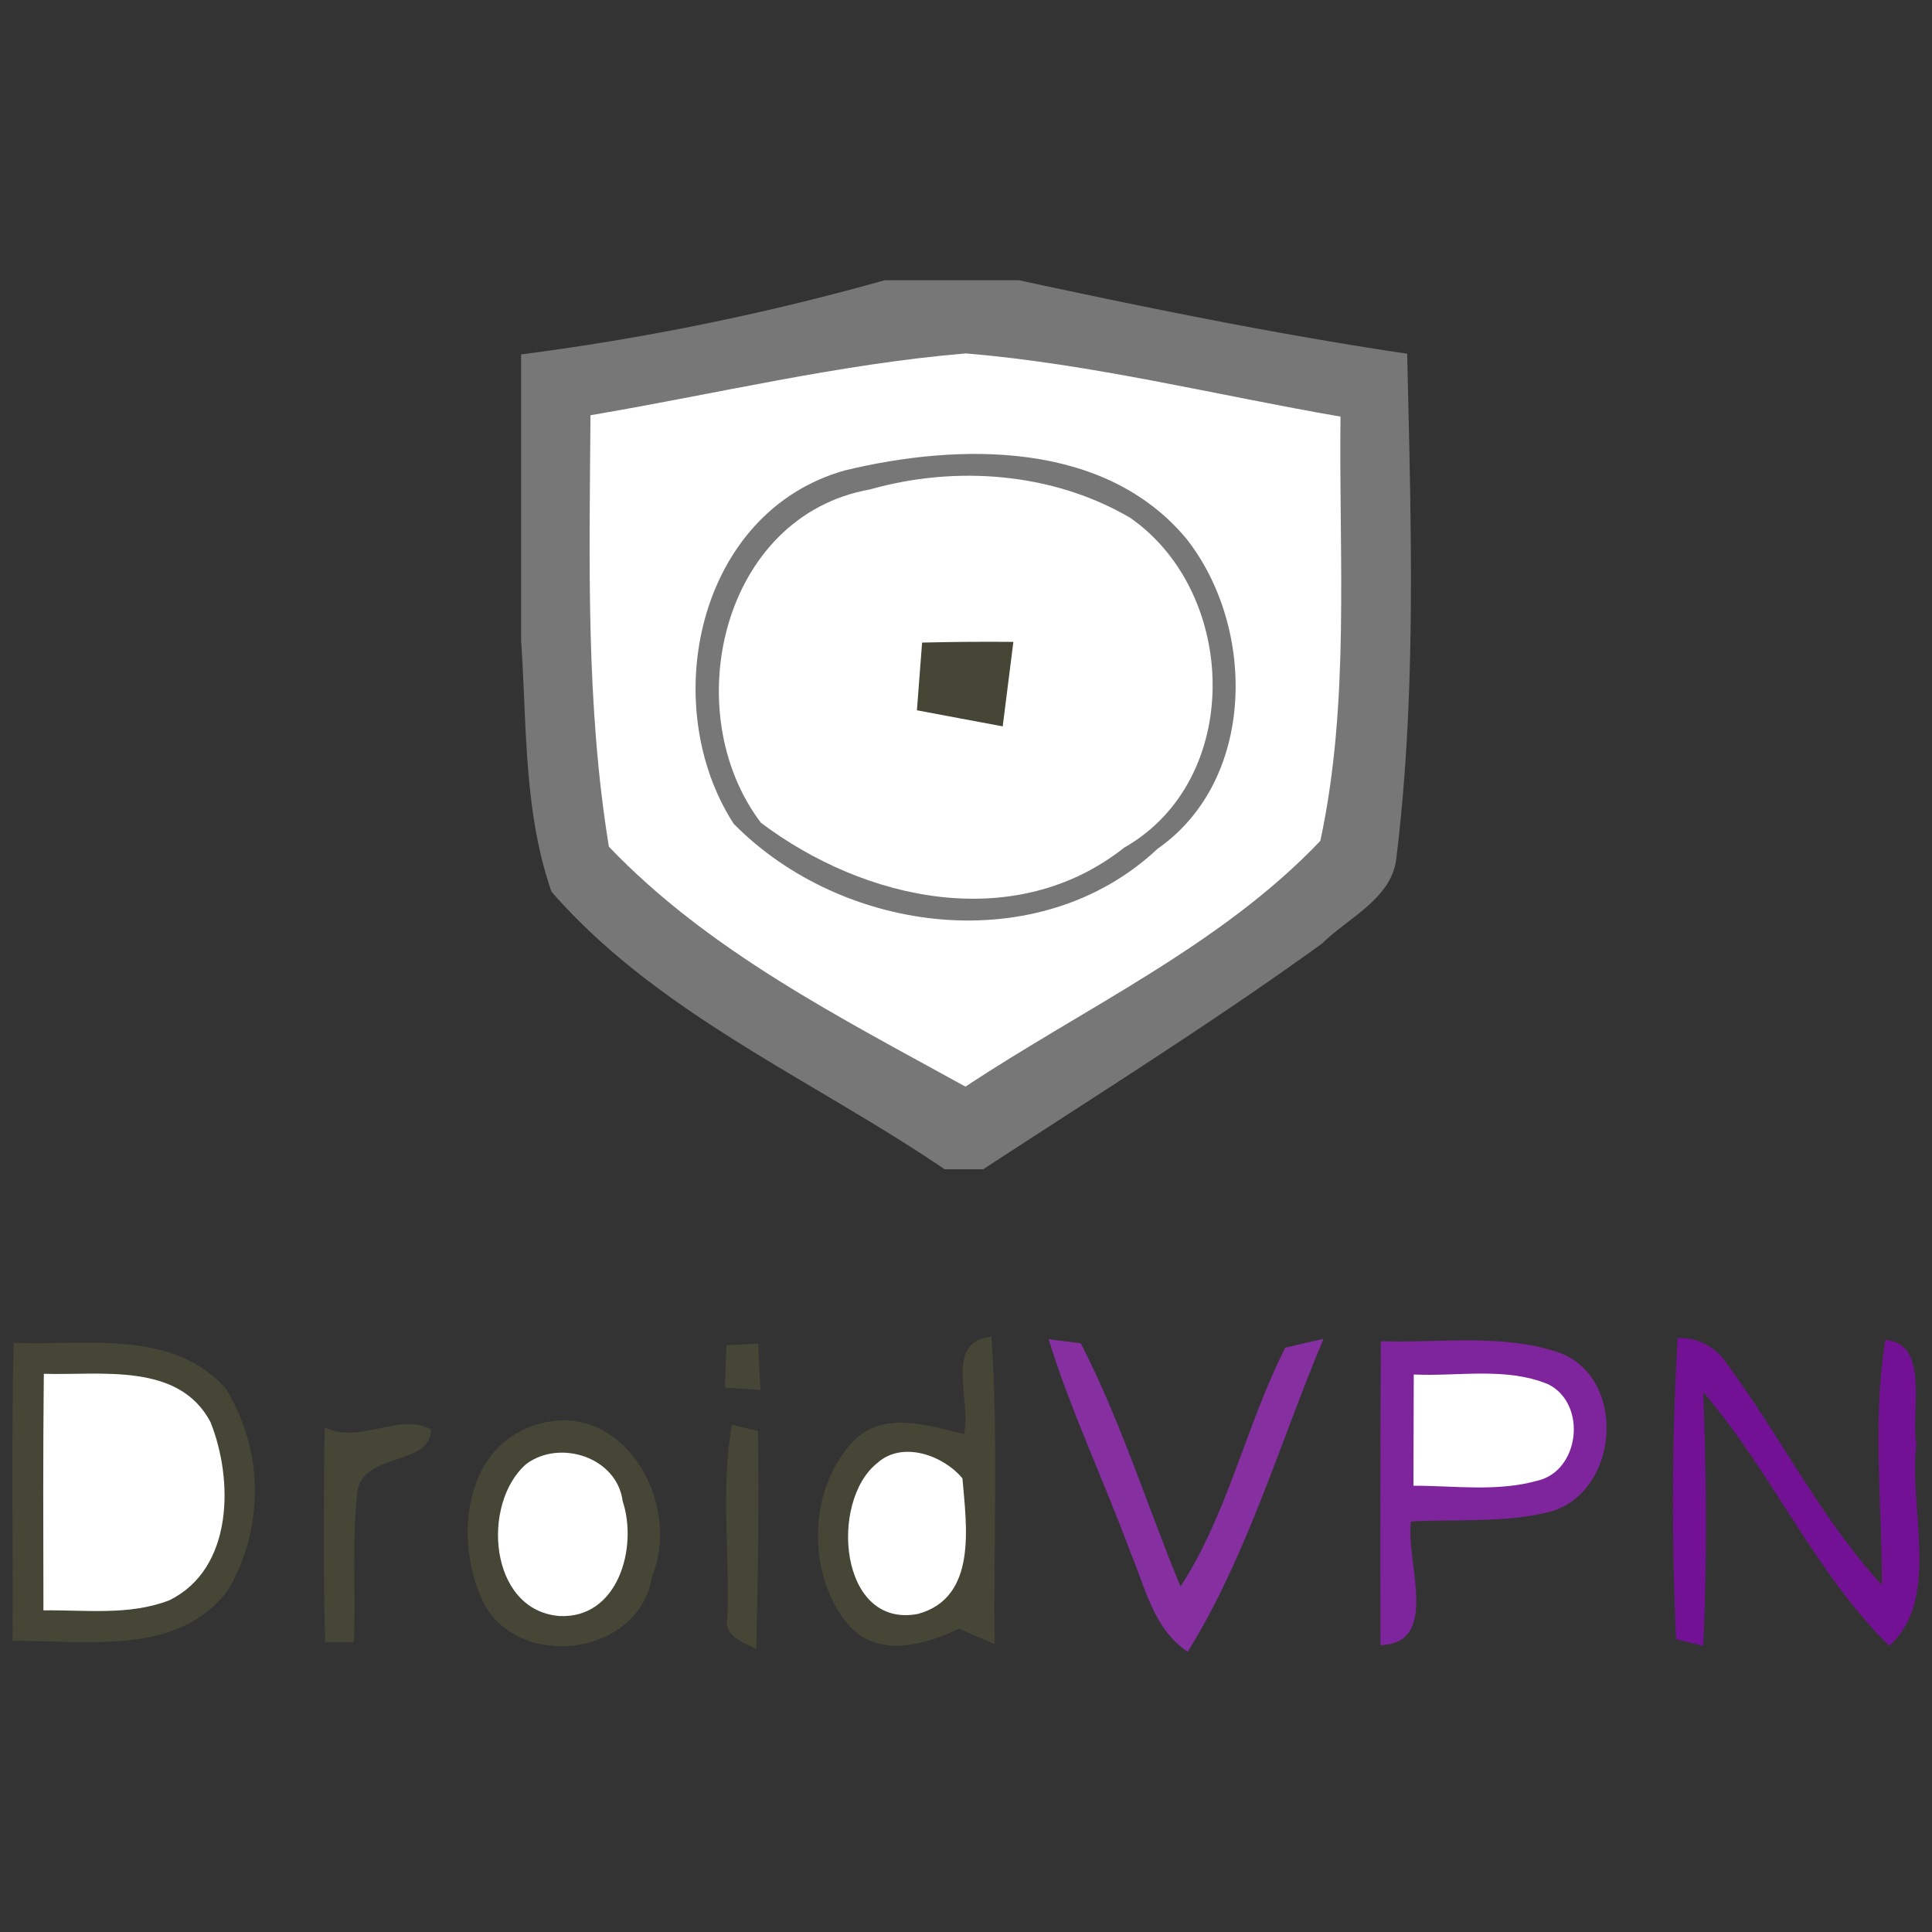 <svg id="Capa_1" data-name="Capa 1" xmlns="http://www.w3.org/2000/svg" viewBox="0 0 250 250"><rect x="0" y="0" width="250" height="250" fill="#333333" stroke="none"/><path d="M1.77,173.75c9.21.41,20.56-1.84,27.43,5.92a25.25,25.25,0,0,1,.35,26c-6.4,8.76-18.52,6.54-27.92,6.67C1.7,199.49,1.47,186.6,1.77,173.75Z" style="fill:#464637"/><path d="M94,174.09c1-.07,3.08-.16,4.11-.23.06,1.5.22,4.5.29,6-1.16-.06-3.45-.24-4.58-.31C93.84,178.18,93.93,175.45,94,174.09Z" style="fill:#464637"/><path d="M124.73,185.57c1.07-4.06-2.7-12.09,3.56-12.59.91,13.23.25,26.51.41,39.76-1.13-.5-3.45-1.47-4.58-2-4.41,2.13-10.42,3.81-14.23-.34-5.56-6.52-5.4-17.61.5-23.88C114.25,182.51,120.08,184.44,124.73,185.57Z" style="fill:#464637"/><path d="M135.69,173.3l4.16.52c5.19,10.07,8.57,21,12.91,31.48,6.13-9.44,8.47-20.88,13.55-30.91,1.25-.3,3.7-.87,4.95-1.14-5.7,13.53-9.83,28-17.57,40.49-4.43-2.93-5.49-8.33-7.42-12.89C142.86,191.61,138.6,182.69,135.69,173.3Z" style="fill:#852fa1"/><path d="M178.68,173.55c7.69.27,15.75-1.05,23.19,1.52,8.67,3.35,7.67,17.7-1,20.47-5.95,1.59-12.21,1-18.29,1.34-.75,5.08,3.88,15.79-3.95,16Q178.58,193.22,178.68,173.55Z" style="fill:#7e249c"/><path d="M217.08,173.14a7.16,7.16,0,0,1,6.29,3.22c7,9.42,12.21,20.09,20.15,28.75,0-10.55-1.25-21.28.45-31.7,5.77.32,3.27,9.28,4,13.43-1,8.38,3.2,20.16-3.51,26.13-9.61-9.49-15.23-22.52-24.06-32.84.41,10.94.5,21.9,0,32.84l-3.51-.86A378,378,0,0,1,217.08,173.14Z" style="fill:#731194"/><path d="M5.67,177.77C13,178,23.1,176.22,27.23,184c3,7.47,3,19-5.33,23.08-5.18,2-10.85,1.23-16.28,1.3C5.6,198.19,5.56,188,5.67,177.77Z" style="fill:#fff"/><path d="M182.94,177.86c5.77.27,11.9-1,17.37,1.25,5.1,2.51,4.15,11.25-1.41,12.5-5.2,1.45-10.64.64-16,.64C182.92,187.46,182.92,182.65,182.94,177.86Z" style="fill:#fff"/><path d="M42,184.71c4.56,2.25,9.67-2,13.78.25-.07,4.72-8.44,3-9.49,7.74-.81,6.56-.22,13.21-.5,19.79l-3.72,0C41.82,203.23,41.89,194,42,184.71Z" style="fill:#464637"/><path d="M67.88,184.94c11.85-5.31,20.7,9,16.45,19.22-1.65,10-16.91,12.08-21.65,3.43C59,200.37,59.59,188.68,67.88,184.94Z" style="fill:#464637"/><path d="M94.14,209.27c.27-8.29-.87-16.75.56-24.92l3.39.82c.15,9.41,0,18.86-.23,28.27C96.27,212.45,93.52,211.79,94.14,209.27Z" style="fill:#464637"/><path d="M68.11,189.43c4.38-3.24,11.73-.84,12.46,4.81,2,6-.6,15.28-8.22,14.87C63.23,208.34,62.25,194.49,68.11,189.43Z" style="fill:#fff"/><path d="M113.54,189.3c3.22-2.89,8.51-1,11,2,.5,6.08,2,15.41-5.75,17.54C108.57,210.79,107.28,194.22,113.54,189.3Z" style="fill:#fff"/><path d="M114.49,36.26h17.34c16.64,3.58,33.36,7,50.26,9.51.48,21.63,1.24,43.44-1.37,65-.4,5.4-6.2,7.92-9.65,11.33-14.2,10.26-29.15,19.6-43.84,29.2h-5c-17.11-11.64-37.07-20.09-50.87-35.92-3.62-10.4-3.18-21.64-3.93-32.52v-37A328.83,328.83,0,0,0,114.49,36.26Z" style="fill:#777"/><path d="M76.41,53.73c16.19-2.74,32.2-6.63,48.57-8,16.36,1.37,32.33,5.39,48.48,8.18-.22,18.27,1.24,37-2.61,54.9-12.87,13.53-30.43,21.54-45.92,31.8-16.19-8.93-33.26-17.56-46.14-31.05C75.79,91.16,76.27,72.36,76.41,53.73Z" style="fill:#fff"/><path d="M109.36,60.86c14.73-3.54,33.58-3.9,44.19,8.89,9,11.46,9,31.18-3.76,40.08-15.3,14.37-40.74,11.1-54.85-3.23C85,91.2,90.21,66.21,109.36,60.86Z" style="fill:#777"/><path d="M112.59,63.33c11.1-3.14,23.62-2.21,33.67,3.68,14,9.77,14.68,33.88-.8,42.68-14.11,11.15-33.58,6.9-47-3.23C87.6,92.13,93.35,66.74,112.59,63.33Z" style="fill:#fff"/><path d="M119.32,83.15c3.93-.09,7.87-.13,11.81-.09-.45,3.63-.93,7.3-1.38,10.93-2.78-.53-8.36-1.55-11.1-2.08C118.83,89.7,119.14,85.32,119.32,83.15Z" style="fill:#464637"/></svg>